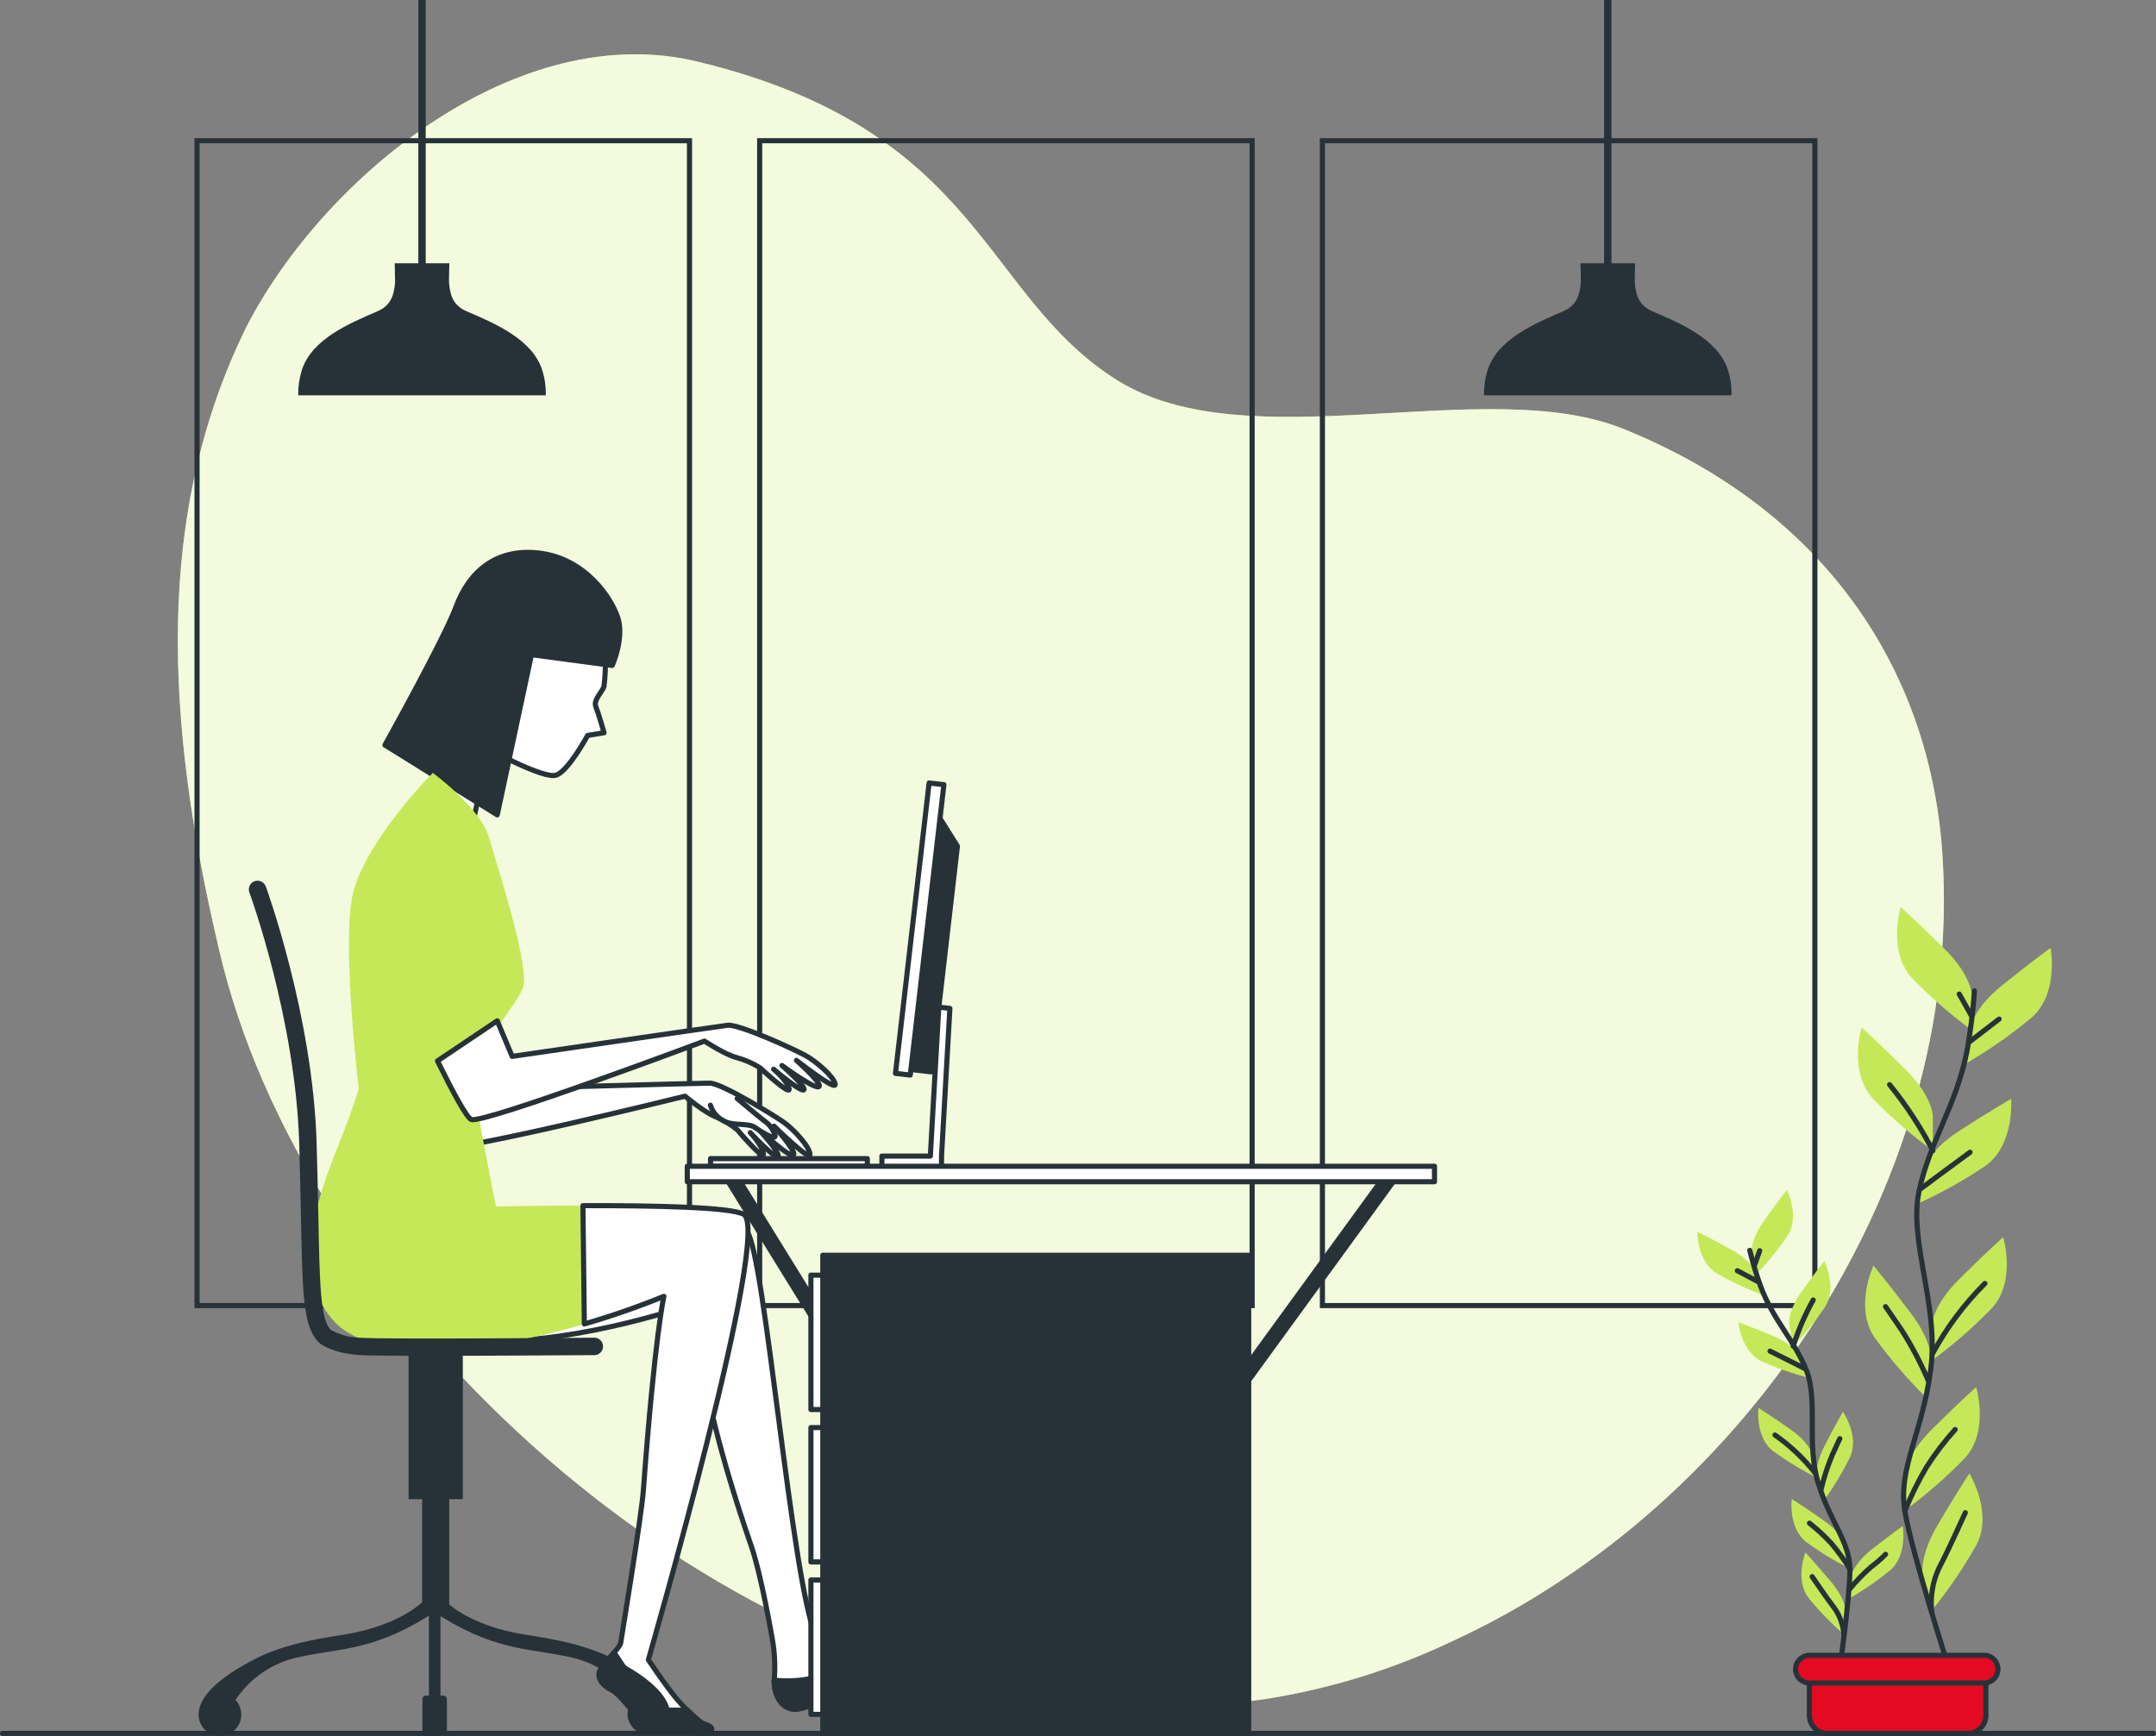 <svg xmlns="http://www.w3.org/2000/svg" id="Calque_1" viewBox="0 0 420.29 338.41"><rect x="0" y="0" width="420.29" height="338.41" fill="#808080" stroke="none"/><g id="freepik--background-simple--inject-5"><path d="M207.53,331.9c13.48,1.52,27.11,1.22,40.51-.91,12.21-2.05,24.07-5.8,35.24-11.14,57.67-26.51,100.77-91,95.18-155.8-3.28-35.86-24.46-65.25-61.9-80.4-26.77-10.93-73.27,6.37-98.7-9.48-26.54-16.56-26.34-48.65-81.61-62.09C101.09,3.36,63.14,34.36,48.04,63.72c-18,36.57-15.79,77-5.37,121.26,16.12,69.92,91.45,138.87,164.86,146.92Z" style="fill: #c5e858;"></path><g style="opacity: .8;"><path d="M207.53,331.9c13.48,1.52,27.11,1.22,40.51-.91,12.21-2.05,24.07-5.8,35.24-11.14,57.67-26.51,100.77-91,95.18-155.8-3.28-35.86-24.46-65.25-61.9-80.4-26.77-10.93-73.27,6.37-98.7-9.48-26.54-16.56-26.34-48.65-81.61-62.09C101.09,3.36,63.14,34.36,48.04,63.72c-18,36.57-15.79,77-5.37,121.26,16.12,69.92,91.45,138.87,164.86,146.92Z" style="fill: #fff;"></path></g></g><g id="freepik--Window--inject-5"><path d="M134.41,254.51H38.41V27.43h96v227.08ZM244.09,27.43h-96v227.08h96V27.43ZM353.78,27.43h-95.99v227.08h96V27.43Z" style="fill: none; stroke: #263238; stroke-miterlimit: 10;"></path></g><g id="freepik--Lamps--inject-5"><path d="M336.88,72.25c-1.9-6.19-9.44-9.26-14.79-11.58-2.51-1.08-3.23-3-3.41-5.68,0-.29,0-2,.06-3.67h-10.64c.05,1.68.09,3.38.07,3.67-.19,2.65-.91,4.6-3.41,5.68-5.35,2.32-12.89,5.39-14.8,11.58-.48,1.56-.7,3.18-.67,4.81h48.26c.04-1.63-.18-3.25-.67-4.81Z" style="fill: #263238;"></path><rect x="312.7" width="1.44" height="52.3" style="fill: #263238;"></rect><path d="M105.73,72.25c-1.9-6.19-9.44-9.26-14.79-11.58-2.51-1.08-3.23-3-3.41-5.68,0-.29,0-2,.06-3.67h-10.64c0,1.68.09,3.38.07,3.67-.19,2.65-.91,4.6-3.41,5.68-5.35,2.32-12.89,5.39-14.8,11.58-.48,1.56-.7,3.18-.67,4.81h48.26c.04-1.63-.18-3.25-.67-4.81Z" style="fill: #263238;"></path><rect x="81.55" width="1.44" height="52.3" style="fill: #263238;"></rect></g><g id="freepik--Plants--inject-5"><path d="M384.42,194.08s0-3.76-5.26-9-8.64-8.26-8.64-8.26c0,0-2.63,8.64,2.26,13.9,3.59,3.7,7.48,7.09,11.64,10.14v-6.78Z" style="fill: #c5e858;"></path><path d="M376.79,217.57s0-3.75-5.26-9-8.64-8.27-8.64-8.27c0,0-2.63,8.64,2.25,13.9,3.59,3.7,7.49,7.08,11.65,10.13v-6.76Z" style="fill: #c5e858;"></path><path d="M384.09,200.51s.4-3.74,6.18-8.41,9.47-7.31,9.47-7.31c0,0,1.7,8.87-3.71,13.59-3.96,3.3-8.19,6.26-12.65,8.85l.71-6.72Z" style="fill: #c5e858;"></path><path d="M374.87,228.22s.79-3.68,7-7.72,10.18-6.27,10.18-6.27c0,0,.76,9-5.11,13.12-4.29,2.87-8.81,5.37-13.52,7.48l1.45-6.61Z" style="fill: #c5e858;"></path><path d="M376.6,258.43s0-3.76,5.26-9,8.64-8.26,8.64-8.26c0,0,2.63,8.64-2.25,13.9-3.59,3.7-7.49,7.09-11.65,10.14v-6.78Z" style="fill: #c5e858;"></path><path d="M376.52,265.8s.53-3.72-3.93-9.67-7.38-9.41-7.38-9.41c0,0-3.83,8.18.26,14.08,3.03,4.17,6.41,8.09,10.09,11.7l.96-6.7Z" style="fill: #c5e858;"></path><path d="M371.33,287.66s0-3.76,5.26-9,8.64-8.26,8.64-8.26c0,0,2.63,8.64-2.25,13.9-3.59,3.7-7.49,7.09-11.65,10.14v-6.78Z" style="fill: #c5e858;"></path><path d="M374.84,307.47s-.95-3.63,2.81-10.05,6.26-10.19,6.26-10.19c0,0,4.73,7.7,1.34,14-2.54,4.49-5.45,8.76-8.7,12.76l-1.71-6.52Z" style="fill: #c5e858;"></path><path d="M384.9,193.15c-.27,3.91-.75,7.8-1.44,11.66-2.08,10.74-7.28,17.67-9.36,27.38s3.89,22.2,2.29,34.66-6.45,19.4-5.06,27.71,8.66,30.84,8.66,30.84" style="fill: none; stroke: #263238; stroke-linecap: round; stroke-linejoin: round;"></path><line x1="384.04" y1="203.01" x2="389.71" y2="198.66" style="fill: none; stroke: #263238; stroke-linecap: round; stroke-linejoin: round;"></line><line x1="384.3" y1="198" x2="381.93" y2="193.78" style="fill: none; stroke: #263238; stroke-linecap: round; stroke-linejoin: round;"></line><path d="M374.42,231.74s4.74-3.56,9.62-7.12" style="fill: none; stroke: #263238; stroke-linecap: round; stroke-linejoin: round;"></path><path d="M376.79,224.33c-2.36-4.57-5.19-8.89-8.44-12.89" style="fill: none; stroke: #263238; stroke-linecap: round; stroke-linejoin: round;"></path><path d="M376.79,263.77c2.71-4.99,6.13-9.56,10.15-13.57" style="fill: none; stroke: #263238; stroke-linecap: round; stroke-linejoin: round;"></path><path d="M375.87,269.08c-1.44-3.39-3.16-6.65-5.14-9.76-2.77-4.08-3.17-4.61-3.17-4.61" style="fill: none; stroke: #263238; stroke-linecap: round; stroke-linejoin: round;"></path><path d="M371.33,294.56c1.2-2.98,2.63-5.87,4.27-8.64,1.65-2.56,3.5-4.99,5.54-7.25" style="fill: none; stroke: #263238; stroke-linecap: round; stroke-linejoin: round;"></path><path d="M376.55,314.01c-.27-2.85.22-5.72,1.43-8.32,2-3.82,4.21-8.83,5.14-10.81" style="fill: none; stroke: #263238; stroke-linecap: round; stroke-linejoin: round;"></path><path d="M341.5,244.3s-.41-2.36,2.32-6.23,4.52-6.12,4.52-6.12c0,0,2.59,5.14.1,9-1.86,2.71-3.93,5.25-6.21,7.62l-.73-4.27Z" style="fill: #c5e858;"></path><path d="M348.79,258.18s-.4-2.35,2.32-6.22,4.52-6.12,4.52-6.12c0,0,2.59,5.13.1,9-1.85,2.71-3.92,5.26-6.2,7.63l-.74-4.29Z" style="fill: #c5e858;"></path><path d="M342.4,248.28s-.65-2.3-4.79-4.61-6.73-3.55-6.73-3.55c0,0-.1,5.75,3.8,8.12,2.85,1.63,5.82,3.03,8.9,4.18l-1.18-4.14Z" style="fill: #c5e858;"></path><path d="M351.19,264.65s-.89-2.22-5.24-4.07-7.07-2.83-7.07-2.83c0,0,.5,5.73,4.63,7.67,3,1.33,6.11,2.41,9.29,3.22l-1.61-3.99Z" style="fill: #c5e858;"></path><path d="M353.39,283.78s-.41-2.35-4.28-5.08-6.32-4.24-6.32-4.24c0,0-.71,5.7,2.92,8.47,2.66,1.93,5.47,3.64,8.41,5.1l-.73-4.25Z" style="fill: #c5e858;"></path><path d="M354.24,288.4s-.74-2.27,1.41-6.49,3.61-6.7,3.61-6.7c0,0,3.29,4.71,1.37,8.85-1.45,2.95-3.14,5.77-5.06,8.43l-1.33-4.09Z" style="fill: #c5e858;"></path><path d="M360.84,307.4s.28-2.37,4-5.32,6.07-4.59,6.07-4.59c0,0,1,5.65-2.44,8.62-2.54,2.08-5.25,3.94-8.1,5.57l.47-4.28Z" style="fill: #c5e858;"></path><path d="M359.87,301.54s-.41-2.35-4.28-5.08-6.32-4.25-6.32-4.25c0,0-.71,5.71,2.93,8.47,2.65,1.93,5.46,3.64,8.4,5.1l-.73-4.24Z" style="fill: #c5e858;"></path><path d="M359.79,314.35s.21-2.39-2.85-6-5-5.71-5-5.71c0,0-2.13,5.34.68,8.94,2.08,2.54,4.37,4.9,6.84,7.06l.33-4.29Z" style="fill: #c5e858;"></path><path d="M341.1,243.75c.59,2.42,1.31,4.82,2.17,7.16,2.47,6.51,6.48,10.29,8.84,16.15s0,14.34,2.32,22,6.15,11.46,6.19,16.83-2.09,20.28-2.09,20.28" style="fill: none; stroke: #263238; stroke-linecap: round; stroke-linejoin: round;"></path><line x1="342.71" y1="249.84" x2="338.68" y2="247.72" style="fill: none; stroke: #263238; stroke-linecap: round; stroke-linejoin: round;"></line><line x1="342" y1="246.72" x2="343.03" y2="243.82" style="fill: none; stroke: #263238; stroke-linecap: round; stroke-linejoin: round;"></line><path d="M351.86,266.81s-3.36-1.71-6.81-3.42" style="fill: none; stroke: #263238; stroke-linecap: round; stroke-linejoin: round;"></path><path d="M349.57,262.43c.99-3.12,2.29-6.14,3.89-9" style="fill: none; stroke: #263238; stroke-linecap: round; stroke-linejoin: round;"></path><path d="M353.85,287.16c-2.24-2.84-4.88-5.34-7.84-7.42" style="fill: none; stroke: #263238; stroke-linecap: round; stroke-linejoin: round;"></path><path d="M355,290.36c.53-2.28,1.26-4.51,2.16-6.67,1.3-2.87,1.49-3.24,1.49-3.24" style="fill: none; stroke: #263238; stroke-linecap: round; stroke-linejoin: round;"></path><path d="M360.43,309.94c1.31-1.62,2.76-3.12,4.33-4.49,1-.74,1.94-1.56,2.81-2.45" style="fill: none; stroke: #263238; stroke-linecap: round; stroke-linejoin: round;"></path><path d="M360.62,305.87c-1.08-1.76-2.29-3.43-3.62-5-1.31-1.42-2.74-2.74-4.26-3.94" style="fill: none; stroke: #263238; stroke-linecap: round; stroke-linejoin: round;"></path><path d="M359.45,318.64c-.14-1.82-.75-3.57-1.79-5.07-1.66-2.18-3.61-5.08-4.4-6.22" style="fill: none; stroke: #263238; stroke-linecap: round; stroke-linejoin: round;"></path><path d="M352.72,323.55h34.41v10.86c0,1.93-1.57,3.5-3.5,3.5h-27.41c-1.93,0-3.5-1.57-3.5-3.5v-10.86h0Z" style="fill: #e40a22; stroke: #263238; stroke-linecap: round; stroke-linejoin: round;"></path><path d="M386.79,328.08h-34.07c-1.49,0-2.69-1.21-2.69-2.7h0c0-1.48,1.21-2.68,2.69-2.69h34.07c1.49,0,2.69,1.2,2.69,2.69h0c0,1.49-1.19,2.69-2.68,2.7,0,0,0,0-.01,0Z" style="fill: #e40a22; stroke: #263238; stroke-linecap: round; stroke-linejoin: round;"></path></g><g id="freepik--character-1--inject-5"><path d="M118.02,128.69c.02,1.69-.07,3.39-.27,5.07-.27,1.07-2.14,2.67-1.6,4s1.6,5.08,1.6,5.08l-3.2.53s-3.74,6.94-6.14,7.74-13.08-5.03-13.08-5.03l-3.47,15.75-8.28-7.75s3.47-9.61,3.74-12,.53-19.48,2.94-24.55,7.47-8.81,16.28-7.74,14.95,9.02,11.48,18.9Z" style="fill: #fff; stroke: #263238; stroke-linecap: round; stroke-linejoin: round;"></path><path d="M103.6,127.62l-6.67,31.23-21.89-13.61s11.48-20.56,13.88-27c2.4-6.44,7.48-11.48,16.28-10.41s13.89,8.54,15.22,12.54-1.07,9.35-1.07,9.35l-15.75-2.1Z" style="fill: #263238; stroke: #263238; stroke-linecap: round; stroke-linejoin: round;"></path><path d="M94.36,237.53s47.93-1.88,51.32,2.65,8.68,67.92,13.28,78.56c2.31,5.34,19.18-.07,17.67,2.94s-7.17,6.8-10.57,7.55-5.66,2.64-9.81,3.78-5.66-3.4-5.28-6c.15-2.4.03-4.8-.36-7.17,0,0-2.13-12.59-4.17-18.49-12.64-36.61-10.19-47.55-10.19-47.55,0,0-23,8.3-41.89,7.55" style="fill: #fff; stroke: #263238; stroke-linecap: round; stroke-linejoin: round;"></path><path d="M176.63,321.68c.88-1.76-4.53-.64-9.63-.48l.95,3.13s-5.29,1.69-9.63,2.83c-2.43.52-4.93.65-7.4.37-.11,2.67,1.46,6.53,5.33,5.48,4.15-1.14,6.41-3,9.81-3.78s9.06-4.53,10.57-7.55Z" style="fill: #263238; stroke: #263238; stroke-linecap: round; stroke-linejoin: round;"></path><path d="M73.91,188.82s10.46,33.64,12.72,34.77,46.91-9.9,46.91-9.9c0,0,3.68,3.11,5.94,4,1.53.63,2.96,1.49,4.24,2.54,0,0,5.38,6.35,5.1,4.65s-2.56-4.08-2.56-4.08c0,0,4.83,5.19,5.4,4.63s-3.7-5.2-3.7-5.2c0,0,6.37,5.93,6.78,4.81.3-.81-3.85-5.51-3.85-5.51,0,0,7,6.92,7,5.51s-3.1-4.85-5.1-6.26-12.15-7.63-14.41-7.63-42.4,1.13-42.4,1.13l-10.73-37.31" style="fill: #fff; stroke: #263238; stroke-linecap: round; stroke-linejoin: round;"></path><path d="M138.49,215.45c.37,1.23,1.2,2.27,2.32,2.9,2,1.3,4.93.43,6.38,1.45s3.19,2,3.77,1.88-.72-2.32-1.59-2.9-5.66-4.64-5.66-4.64" style="fill: #fff; stroke: #263238; stroke-linecap: round; stroke-linejoin: round;"></path><path d="M84.37,150.67s9.32,6.78,11,12.72,8.2,25.72,6.5,29.39-9.61,13.57-10.17,14.41,6.78,36.46,7.34,41-2,10.18-8.47,12.44-20.07,3.67-26-3.68-5.69-16.38,1.7-34.47c2.15-5.27,3.67-10.18,3.67-10.18,0,0-3.11-26-1.41-36.74s15.84-24.89,15.84-24.89Z" style="fill: #c5e858;"></path><path d="M77.38,235.65s61.92-2,67.58,1.06-18.52,86.86-18.52,86.86c0,0,2.32,3.49,4.45,6.28,1.7,2.23,3.67,4.24,5.86,6,.66.4,2.53.67,1.86,1.6s-4.12.13-7.45-.13-6.52-1.73-7.06-2.67-3.59-4.65-4.79-5.19-3.19-2.13-2.26-3.86,3.86-4.39,4-5.32,4-24.58,4.42-29.76c2.2-30.32,4-37.8,4-37.8,0,0-31,13.12-51,9.39" style="fill: #c5e858;"></path><path d="M144.96,236.71c-2.56-1.37-16.66-1.71-31.32-1.68l.27,23.07c5.26-1.53,10.44-3.33,15.51-5.39,0,0-1.76,7.48-4,37.8-.38,5.18-4.29,28.83-4.42,29.76s-3.06,3.59-4,5.32,1.06,3.33,2.26,3.86,4.26,4.26,4.79,5.19,3.73,2.4,7.06,2.67,6.79,1.06,7.45.13-1.2-1.2-1.86-1.6c-2.19-1.76-4.16-3.77-5.86-6-2.13-2.79-4.45-6.28-4.45-6.28,0,0,24.23-83.83,18.57-86.85Z" style="fill: #fff; stroke: #263238; stroke-linecap: round; stroke-linejoin: round;"></path><path d="M136.79,335.84c-.98-.74-1.9-1.57-2.74-2.46h-6.86l-7.46-11.19c-.99,1.05-1.89,2.19-2.68,3.4-.93,1.73,1.06,3.33,2.26,3.86s4.26,4.26,4.79,5.19,3.73,2.4,7.06,2.67,6.79,1.06,7.45.13-1.2-1.2-1.82-1.6Z" style="fill: #263238; stroke: #263238; stroke-linecap: round; stroke-linejoin: round;"></path><path d="M75.24,185.2s14.3,32.19,16.68,33,45.44-15.29,45.44-15.29c0,0,4,2.66,6.36,3.24,1.59.44,3.12,1.11,4.51,2,0,0,6.08,5.68,5.61,4s-3-3.75-3-3.75c0,0,5.4,4.59,5.9,4s-4.28-4.73-4.28-4.73c0,0,7,5.15,7.29,4,.21-.84-4.46-5-4.46-5,0,0,7.72,6.06,7.55,4.66s-3.65-4.41-5.78-5.58-13-6.17-15.2-5.9-42,6.06-42,6.06l-15-35.8" style="fill: #c5e858;"></path><path d="M157.04,205.77c-2.13-1.18-13-6.17-15.2-5.9s-42,6.06-42,6.06l-2.91-6.93-11.65,7.82c3,6.05,5.69,11.09,6.61,11.42,2.38.86,45.44-15.29,45.44-15.29,0,0,4,2.66,6.36,3.24,1.59.44,3.12,1.11,4.51,2,0,0,6.08,5.68,5.61,4s-3-3.75-3-3.75c0,0,5.4,4.59,5.9,4s-4.28-4.73-4.28-4.73c0,0,7,5.15,7.29,4,.21-.84-4.46-5-4.46-5,0,0,7.72,6.06,7.55,4.66s-3.64-4.43-5.77-5.6Z" style="fill: #fff; stroke: #263238; stroke-linecap: round; stroke-linejoin: round;"></path><rect x="79.65" y="262.82" width="10.57" height="29.43" style="fill: #263238;"></rect><rect x="82.29" y="284.7" width="5.28" height="29.43" style="fill: #263238;"></rect><path d="M83.94,264.31c-6.94,0-12.68-.05-14.25-.18-4.9-.41-7.1-2.06-7.33-2.25-3.27-2.9-3.39-9.27-3.69-24.64-.09-4.16-.18-8.88-.34-14.37-.74-24.33-9.62-48.66-9.71-48.9-.33-.87.11-1.85.99-2.18,0,0,0,0,.01,0,.88-.32,1.85.13,2.19,1,.09.24,9.16,25.07,9.91,50,.17,5.51.26,10.23.34,14.4.25,13,.39,20.13,2.43,22.06,1.68.94,3.56,1.46,5.49,1.52,4.4.36,45.46,0,45.88,0h0c.94,0,1.7.76,1.7,1.7,0,.94-.76,1.69-1.7,1.7-1.07-.02-18.67.14-31.92.14Z" style="fill: #263238;"></path><path d="M82.79,311.87s-4.44,5-15.85,6.8c-6,.92-12.3,2.08-17.75,5-3.5,1.85-10.47,5.91-10.47,10.55-.02,2.3,1.83,4.17,4.13,4.19,2.3.02,4.17-1.83,4.19-4.13,0-1.07-.4-2.11-1.14-2.89,2.85-4.29,7.27-7.28,12.31-8.35,8.68-1.89,15-1.12,27.22-9.24l-2.64-1.93Z" style="fill: #263238;"></path><path d="M86.56,311.87s4.43,5,15.85,6.8c6,.92,12.3,2.08,17.74,5,3.51,1.85,10.48,5.91,10.48,10.55-.11,2.29-2.06,4.06-4.36,3.95-2.14-.1-3.85-1.81-3.95-3.95,0-1.05.4-2.07,1.13-2.83-2.85-4.29-7.27-7.28-12.31-8.35-8.68-1.89-15-1.12-27.23-9.24l2.65-1.93Z" style="fill: #263238;"></path><rect x="82.35" y="330.54" width="4.77" height="7.8" rx=".66" ry=".66" style="fill: #263238;"></rect><rect x="83.61" y="312.58" width="2.26" height="25.75" style="fill: #263238;"></rect></g><g id="freepik--Table--inject-5"><rect x="138.51" y="225.86" width="30.57" height="1.51" style="fill: #fff; stroke: #263238; stroke-linecap: round; stroke-linejoin: round;"></rect><polygon points="182.94 159.05 186.64 164.96 181.55 208.95 177.58 208.49 182.94 159.05" style="fill: #263238; stroke: #263238; stroke-linecap: round; stroke-linejoin: round;"></polygon><rect x="150.8" y="179.65" width="56.99" height="2.9" transform="translate(-21.25 338.36) rotate(-83.39)" style="fill: #fff; stroke: #263238; stroke-linecap: round; stroke-linejoin: round; stroke-width: 1px;"></rect><polygon points="183.01 196.33 181.36 225.37 171.92 225.37 171.92 227.62 181.36 227.62 183.54 227.62 183.54 225.37 185.17 196.58 183.01 196.33" style="fill: #fff; stroke: #263238; stroke-linecap: round; stroke-linejoin: round;"></polygon><polyline points="142.37 229.14 201.55 324.91 271.25 229.14" style="fill: none; stroke: #263238; stroke-linecap: round; stroke-linejoin: round; stroke-width: 3px;"></polyline><rect x="133.98" y="227.35" width="145.66" height="3.02" style="fill: #fff; stroke: #263238; stroke-linecap: round; stroke-linejoin: round;"></rect><rect x="158.08" y="248.58" width="3.97" height="26.19" style="fill: #fff; stroke: #263238; stroke-linecap: round; stroke-linejoin: round;"></rect><rect x="158.08" y="278.29" width="3.97" height="26.19" style="fill: #fff; stroke: #263238; stroke-linecap: round; stroke-linejoin: round;"></rect><rect x="158.08" y="308.01" width="3.97" height="26.19" style="fill: #fff; stroke: #263238; stroke-linecap: round; stroke-linejoin: round;"></rect><rect x="160.4" y="244.7" width="83.02" height="93.21" style="fill: #263238; stroke: #263238; stroke-linecap: round; stroke-linejoin: round;"></rect></g><g id="freepik--Floor--inject-5"><line x1=".5" y1="337.91" x2="419.79" y2="337.91" style="fill: none; stroke: #263238; stroke-linecap: round; stroke-linejoin: round;"></line></g></svg>